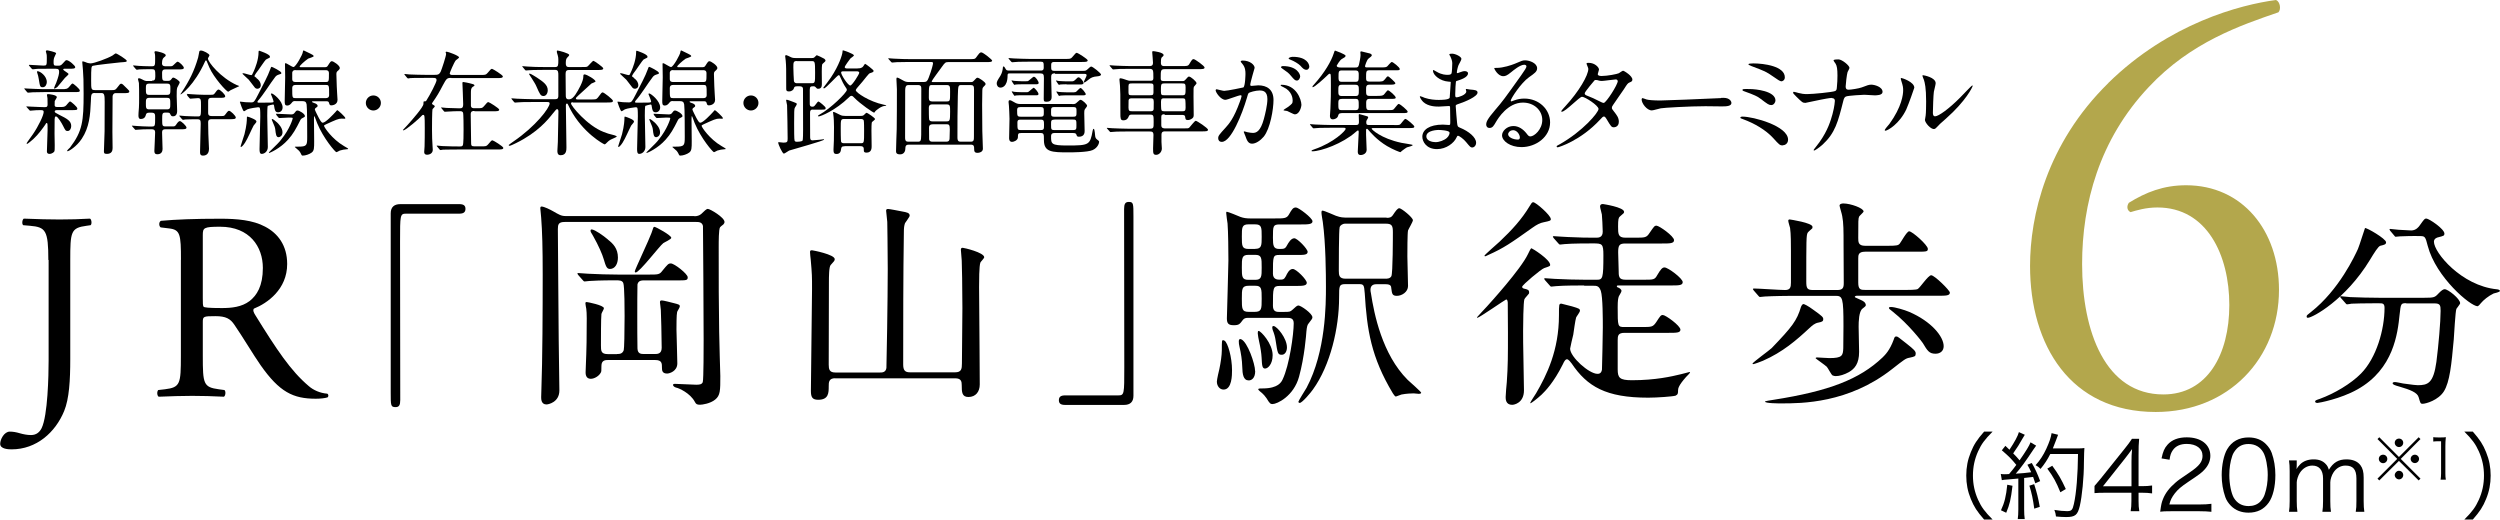 <?xml version="1.0" encoding="UTF-8"?><svg id="b" xmlns="http://www.w3.org/2000/svg" viewBox="0 0 262.21 54.49"><g id="c"><path d="m6.78,9.34c.28,0,.4-.13.55-.32.12-.16.22-.26.28-.26.1,0,.76.58.76.72,0,.18-.07.18-.71.18h-3.08c-.56,0-.71.01-1.14.02-.07,0-.42.04-.49.04-.04,0-.07-.02-.1-.05l-.26-.31s-.05-.05-.05-.07c0-.01.04-.02.05-.02.04,0,.28.02.32.02.47.02,1.18.06,1.6.06h2.28Zm-.26,1.88c.28,0,.4-.12.55-.32.12-.14.22-.26.28-.26.1,0,.76.58.76.73,0,.18-.06.18-.71.18h-1.44s-.22,0-.22.13c0,.12.04.13.43.34.89.44,1.3.67,1.3,1.2,0,.26-.14.52-.37.52-.22,0-.24-.06-.49-.55-.14-.28-.55-.98-.74-.98-.13,0-.13.19-.14.32,0,.14-.01,1.26-.01,1.49,0,.2.02,1.06.02,1.22,0,.35,0,.55-.04.64-.02.06-.24.26-.5.26s-.28-.17-.28-.26c0-.35.07-1.9.07-2.21,0-.7,0-.77-.1-.77-.04,0-.1.08-.14.17-.19.28-.71,1.02-1.26,1.52-.11.1-.58.5-.64.5-.04,0-.06-.02-.06-.06s.55-.79.66-.95c.59-.86,1.13-1.99,1.13-2.34,0-.14-.05-.19-.31-.19-.34,0-.6.01-.86.04-.04,0-.19.02-.23.02-.05,0-.07-.02-.1-.06l-.28-.31s-.04-.05-.04-.06c0-.02.02-.02.05-.02.01,0,.3.02.36.02.55.02,1.18.06,1.54.06.25,0,.28-.12.28-.28,0-.2-.01-.44-.01-.65-.01-.06-.06-.31-.06-.36,0-.07.1-.08.13-.08.08,0,.91.08.91.32,0,.07-.2.35-.22.41,0,.05-.01.37-.01.42,0,.12.06.2.23.2h.56Zm-1.33-4.01c-.79,0-1.13.01-1.27.01-.07.01-.41.05-.48.05-.05,0-.08-.04-.11-.06l-.26-.3s-.04-.06-.04-.07c0-.02.02-.04.05-.04.23,0,1.26.08,1.46.08.37,0,.37-.02.37-.8,0-.19,0-.34-.05-.49,0-.02-.05-.18-.05-.2,0-.04.02-.11.14-.11.04,0,.94.18.94.31,0,.02-.13.3-.16.35-.06.12-.11.26-.11.55s.01.4.26.4h.28c.16,0,.29-.07.41-.22.29-.32.32-.36.41-.36.26,0,.91.58.91.73,0,.17-.24.17-.64.17h-.52s-.1.01-.1.07c0,.12.56.38.56.49,0,.08-.34.34-.38.4-.13.14-.67.83-.8.96-.1.07-.25.17-.29.17s-.05-.05-.05-.07c0-.05.18-.44.22-.53.25-.66.31-.97.31-1.15,0-.22-.04-.34-.36-.34h-.67Zm-1.24.26c.25,0,.96.49.96,1.14,0,.23-.14.54-.42.54s-.3-.07-.42-.84c-.06-.34-.07-.38-.18-.72,0-.02-.02-.08,0-.1.02-.02.05-.02.06-.02Zm6,2.28c-.4,0-.4.19-.42.88-.06,1.44-.16,2.72-.95,3.92-.56.85-1.38,1.31-1.46,1.31-.04,0-.08,0-.08-.04,0-.07.25-.29.3-.34,1.32-1.72,1.43-2.8,1.43-5.66,0-1.42-.02-1.75-.07-2.48-.01-.13-.07-.76-.07-.8s0-.11.06-.11c.07,0,.38.13.46.16.1.02.22.06.35.06.36,0,1.78-.52,2.29-.82.06-.04.3-.23.35-.23.13,0,1.16.65,1.16.78,0,.11-.05.12-.67.16-.28.02-2.75.3-2.89.36-.16.07-.18.12-.18,1.55,0,.9,0,1,.42,1h1.79c.2,0,.34,0,.5-.23.3-.4.34-.44.44-.44.12,0,.17.06.65.54.19.19.2.2.2.28,0,.17-.23.17-.71.17h-.76c-.08,0-.25.06-.28.34-.01.08-.02,3.47-.02,3.72,0,.28.02,1.46.02,1.7,0,.26-.08.61-.6.61-.29,0-.31-.1-.31-.28,0-.12.04-1.09.07-2.09.01-.44.01-2.48.01-3.11,0-.66-.04-.9-.31-.9h-.72Z" style="stroke-width:0px;"/><path d="m15.95,8.46c.25,0,.34-.08.34-.46,0-.65-.02-.74-.36-.74h-.29c-.23,0-.68,0-1.04.02-.04.01-.22.04-.25.04s-.06-.04-.11-.08l-.23-.27s-.05-.06-.05-.07c0-.02.01-.04.04-.04.08,0,.48.05.55.05.35.02.8.04,1.14.04h.26c.32,0,.32-.13.32-.79,0-.26,0-.37-.02-.48-.01-.04-.05-.18-.05-.2,0-.11.1-.11.14-.11.1,0,1.04.19,1.04.42,0,.08-.02.11-.19.24-.07.06-.2.18-.2.62,0,.3.28.3.38.3h.43c.16,0,.22,0,.29-.04.1-.05.43-.44.53-.44.17,0,.66.47.66.64s-.23.17-.63.17h-1.27c-.2,0-.38.02-.38.37,0,.75,0,.83.37.83h.25c.13,0,.23,0,.36-.18.06-.1.11-.16.2-.16.13,0,.67.34.67.5,0,.1-.24.47-.26.55-.06.18-.06.43-.06.91,0,.25.05,1.33.05,1.56,0,.18-.06.54-.43.54-.18,0-.2-.05-.31-.26-.06-.13-.11-.13-.49-.13-.34,0-.34.13-.34.73s0,.72.35.72h.72c.22,0,.28,0,.42-.22.08-.13.24-.34.36-.34.17,0,.7.52.7.68,0,.18-.23.18-.65.18h-1.55c-.19,0-.36.02-.36.34,0,.28.05,1.48.05,1.73s-.12.55-.54.55c-.28,0-.32-.16-.32-.35,0-.12.08-1.64.08-1.93,0-.31-.18-.34-.35-.34h-.41c-.22,0-.67,0-1.03.04-.04,0-.22.02-.25.02-.05,0-.07-.02-.11-.08l-.23-.26c-.05-.06-.06-.07-.06-.08,0-.02.02-.02.05-.02.08,0,.47.04.55.04.35.02.8.05,1.14.05h.34c.36,0,.36-.06.36-.97,0-.29,0-.48-.36-.48h-.26c-.11,0-.28,0-.34.19-.05.19-.13.47-.56.47-.23,0-.23-.27-.23-.38,0-.12.01-.34.05-.8.02-.32.02-.61.02-1.07,0-.5,0-1.28-.02-1.52-.01-.07-.1-.36-.1-.42,0-.07.07-.08.14-.08.1,0,.44.2.52.23.13.06.24.06.31.06h.5Zm-.3.31c-.34,0-.35.16-.35.49,0,.54,0,.69.35.69h1.86c.36,0,.36-.14.36-.66,0-.35,0-.52-.35-.52h-1.87Zm1.86,2.7c.35,0,.35-.18.35-.55,0-.53,0-.66-.35-.66h-1.85c-.36,0-.36.2-.36.56,0,.49,0,.65.36.65h1.85Zm2.14-1.52c-.05-.06-.06-.06-.06-.08s.02-.02.05-.02c.08,0,.47.04.55.04.35.02.8.05,1.14.05h.8c.23,0,.29,0,.43-.2.1-.14.24-.35.36-.35.17,0,.7.52.7.7,0,.17-.23.17-.64.17h-.79c-.36,0-.36.19-.36.44v1.15c0,.32.24.32.37.32h1.04c.22,0,.29,0,.42-.2.1-.13.24-.35.36-.35.17,0,.71.53.71.7,0,.18-.23.18-.65.18h-1.9c-.35,0-.35.22-.35.34,0,.05.02,1.03.02,1.18,0,.25.07,1.37.07,1.6,0,.26-.1.7-.62.7-.27,0-.32-.14-.32-.36,0-.24.07-2.64.07-2.98s-.04-.47-.32-.47h-.26c-.23,0-.68,0-1.03.02-.04,0-.22.04-.25.04s-.06-.04-.11-.08l-.23-.27s-.05-.06-.05-.08c0-.01.02-.02.04-.02.1,0,.48.04.55.05.35.01.8.04,1.15.04h.22c.32,0,.32-.08.32-1.14,0-.58,0-.78-.32-.78-.12,0-.68.06-.79.06-.05,0-.07-.02-.11-.07l-.23-.27Zm-.61-.24c.83-1.26,1.33-2.26,1.74-3.67.02-.1.1-.56.13-.66.04-.07.11-.08.17-.08.24,0,.89.34.89.5,0,.06-.16.28-.16.34,0,.37,1.34,2.02,3.02,2.78.04.02.26.08.26.12,0,.01-.76.34-.9.42-.04.02-.22.16-.25.16-.18,0-1.52-1.48-1.99-2.56-.05-.11-.24-.6-.28-.67-.01-.02-.04-.05-.07-.05-.05,0-.07.05-.08.08-1.14,2.54-2.54,3.53-2.6,3.49.01-.06.08-.17.12-.2Z" style="stroke-width:0px;"/><path d="m27.18,10.77c.4,0,.89,0,1.19-.01.32-.01.32-.05.32-.12,0-.13-.28-.76-.28-.78s.04-.06.08-.06c.17,0,1.15.78,1.15,1.46,0,.34-.23.52-.47.52-.31,0-.35-.24-.41-.6-.02-.18-.04-.22-.13-.22-.05,0-.5.11-.54.14-.06.06-.06.84-.06,1.04,0,.52.06,2.81.06,3.28s-.36.72-.64.72c-.2,0-.23-.2-.23-.5,0-.54.08-2.95.08-3.44,0-.17,0-.71-.04-.83-.02-.1-.06-.12-.22-.12-.05,0-.9.12-1.1.22-.06.02-.29.2-.35.2-.12,0-.43-.95-.43-.97,0-.04.02-.04.06-.04.05,0,.44.05.53.06.06,0,.49.02.6.02.29,0,.34-.08.74-.86.43-.83,1.06-2.03,1.22-2.53.11-.3.12-.34.19-.34.04,0,1.01.46,1.01.64,0,.1-.02.1-.29.18-.16.05-.28.14-.36.25-.52.67-1.22,1.84-1.79,2.47-.05.05-.08.13-.06.17.01.04.08.05.13.05Zm-.28,1.99c0,.08-.26.34-.3.41-.26.49-.6,1.33-.91,1.81-.02.04-.29.43-.41.43-.01,0-.05-.01-.05-.05s.36-1.1.41-1.28c.24-.94.25-1.5.25-1.6,0-.22,0-.25.07-.25s.37.13.47.17c.3.13.47.23.47.36Zm-.01-4.57c.37.26.46.56.46.74,0,.29-.22.38-.36.38-.07,0-.16-.02-.26-.12-.1-.11-.53-.71-.64-.83-.11-.11-.66-.6-.66-.62,0-.05.05-.06.1-.06.12,0,.68.2.82.2.08,0,.11-.05.28-.44.14-.33.49-1.16.49-1.99,0-.05,0-.13.07-.13.01,0,1.12.36,1.12.61,0,.04,0,.11-.05.13-.05.04-.32.14-.37.19-.14.13-.67.94-.8,1.11-.1.12-.42.54-.4.65.01.02.18.14.22.17Zm2.1,3.84q-.05-.06-.05-.08s.02-.02.04-.02c.23,0,1.32.07,1.57.07.19,0,.28-.07.35-.17.12-.17.18-.24.3-.24.19,0,.78.34.78.58,0,.07-.06.12-.12.14q-.25.1-.34.25c-.5,1-.78,1.5-1.31,2.09-.85.95-1.93,1.39-1.97,1.39-.01,0-.04,0-.04-.02,0-.04.01-.05.07-.11.9-.89,1-.98,1.22-1.27.92-1.13,1.21-2.18,1.21-2.21,0-.1-.05-.1-.4-.1-.14,0-.89.05-1,.05-.04,0-.06-.02-.11-.07l-.23-.28Zm.64,1.84c0,.41-.3.52-.41.52-.26,0-.29-.31-.35-.82-.01-.16-.1-.41-.32-.9-.01-.05-.05-.11-.05-.13,0-.04.04-.06.06-.06.07,0,.38.25.52.38.12.12.55.54.55,1.01Zm1.36-3.27c-.16,0-.24,0-.35.13-.13.17-.28.34-.5.34-.28,0-.28-.18-.28-.5,0-.35.05-2.07.05-2.46,0-.2-.02-1.19-.02-1.4,0-.05,0-.08.07-.08.12,0,.67.4.82.4.24,0,.97-1.33.98-1.57.01-.08.02-.17.1-.17.02,0,.6.29.7.34.17.08.34.17.34.26,0,.08-.49.22-.58.26-.4.28-.89.73-.89.83,0,.07.02.07.23.07h2.3c.25,0,.34-.01.43-.17.26-.41.3-.46.42-.46.16,0,.83.44.83.71,0,.08-.06.17-.14.24-.17.14-.22.19-.22.4,0,.18.04,1.08.04,1.28,0,.23.08,1.32.08,1.42,0,.54-.58.58-.64.58-.17,0-.19-.05-.26-.29-.04-.14-.19-.14-.28-.14h-1.38c-.06,0-.11,0-.11.05s.02.06.23.14c.1.02.35.13.35.28,0,.1-.02.11-.22.25-.02.02-.07.07-.07.14,0,.08.36.77.43.91.1.18.25.48.4.48.29,0,1.1-.86,1.37-1.16.02-.04.13-.16.16-.16.06,0,.84.71.84.84,0,.05-.04.06-.07.06-.05.01-.26-.01-.31-.01-.35,0-.6.12-1.63.59-.22.1-.22.11-.22.18,0,.12.82,1.37,2.09,2.11.38.23.43.24.43.29,0,.04-.04.04-.19.05-.17.01-.44.05-.68.13-.05.02-.3.17-.36.17-.11,0-1.36-1.44-2.02-3.05-.05-.11-.26-.74-.29-.74-.04,0-.04.35-.04.41,0,.12.02,2,.02,2.22,0,.73,0,1-.26,1.2-.24.18-.65.32-.94.32-.07,0-.1-.02-.13-.08-.1-.2-.12-.26-.24-.41-.07-.07-.46-.4-.46-.41,0-.04.04-.04.35-.04.9,0,.95-.12.95-1,0-.55,0-3.07-.06-3.42-.05-.29-.18-.35-.42-.35h-.74Zm.02-3.25c-.16,0-.31.02-.36.25v.69c0,.31.23.31.37.31h3.12c.36,0,.36-.05.36-.92,0-.32-.24-.32-.36-.32h-3.13Zm0,1.56c-.13,0-.36.01-.36.34,0,1.02,0,1.04.36,1.04h3.17c.11,0,.34-.02.34-.32,0-1.01,0-1.06-.35-1.06h-3.16Z" style="stroke-width:0px;"/><path d="m38.37,10.8c0-.43.35-.79.79-.79s.79.35.79.79-.37.79-.79.79-.79-.35-.79-.79Z" style="stroke-width:0px;"/><path d="m47.33,8.17c-.46,0-.5.07-.89.79-.38.73-.59,1.1-1.09,1.81-.02.04-.04.06-.04.08,0,.06.02.08.07.11.16.1.22.12.22.2,0,.06-.2.23-.23.28-.06.16-.06,1.84-.06,2.15,0,.58.02,1.31.06,1.78.01.08.02.22.02.34,0,.35-.3.52-.61.52-.18,0-.29-.1-.29-.28,0-.07.04-.47.04-.59.02-.41.02-1.51.02-1.98,0-1.27-.02-1.33-.17-1.33-.07,0-.12.05-.16.1-.18.23-1.66,1.52-1.91,1.52-.04,0-.05-.01-.05-.04.11-.11.35-.38.52-.56.44-.49,1.63-1.84,1.63-2.16,0-.24,0-.28.1-.28.13,0,.16,0,.2-.07.41-.64,1.08-1.93,1.08-2.16,0-.2-.14-.23-.36-.23h-.86c-1.06,0-1.4.01-1.52.02-.04.01-.22.04-.25.04s-.07-.04-.11-.08l-.23-.28s-.05-.06-.05-.07c0-.02.01-.04.04-.04.08,0,.46.04.53.05.59.02,1.09.04,1.66.04h.89c.36,0,.53,0,.7-.36.1-.22.56-1.6.56-1.85,0-.02-.05-.12-.05-.14,0-.07.06-.08.11-.08.13,0,1.3.42,1.3.6,0,.07-.29.25-.34.3-.2.24-.64,1.31-.64,1.37,0,.17.2.17.26.17h2.93c.54,0,.59,0,.77-.2.34-.4.37-.44.48-.44.07,0,1.13.65,1.13.79,0,.18-.24.18-.65.18h-4.76Zm2.42,3.47c-.16,0-.38,0-.38.34,0,.46.04,2.47.04,2.88s.01.49.36.49h.64c.54,0,.6,0,.77-.19.34-.41.37-.44.48-.44.08,0,1.13.64,1.13.79,0,.17-.24.17-.65.17h-4.18c-1.04,0-1.39.02-1.51.02-.05.01-.22.04-.25.04-.05,0-.07-.04-.11-.08l-.23-.28s-.06-.06-.06-.07c0-.02.02-.04.05-.04.08,0,.46.05.53.05.96.04,1.31.04,1.84.04.17,0,.26-.01.32-.12.08-.14.08-1.2.08-1.64,0-.24,0-1.7-.06-1.8-.07-.12-.18-.14-.29-.14-.42,0-.84.01-1.25.04-.05,0-.34.02-.36.02-.05,0-.07-.02-.11-.07l-.23-.28s-.06-.06-.06-.08c0-.01.02-.02.05-.02.08,0,.47.04.54.05.16,0,1.08.04,1.31.04.28,0,.42-.02.42-.44,0-.35-.08-2.16-.08-2.2,0-.07.01-.12.08-.12.04,0,.54.08,1.01.22.08.02.17.06.17.14,0,.05-.02.06-.17.14-.18.12-.2.32-.2.62v1.37c.02.26.25.26.37.26h.22c.54,0,.6,0,.77-.2.34-.4.37-.44.48-.44.08,0,1.13.65,1.13.79,0,.17-.24.17-.65.17h-1.94Z" style="stroke-width:0px;"/><path d="m60.07,10.71c-.07,0-.18.04-.18.14,0,.25,1.7,2.33,3.42,2.99.26.11.65.24,1.14.35.14.04.24.1.24.14s-.54.26-.65.32c-.22.13-.32.24-.46.38-.04.04-.11.11-.17.11-.08,0-2.28-1.19-3.61-3.71-.11-.22-.12-.24-.24-.49-.02-.05-.06-.08-.1-.08-.11,0-.11.16-.11.2,0,.7.06,3.77.06,4.39,0,.29,0,.83-.61.83-.34,0-.34-.32-.34-.46,0-.14.05-.8.05-.94.02-.56.06-2.95.06-3.14,0-.1,0-.29-.14-.29-.08,0-.12.05-.46.47-.48.61-1.58,1.98-3.83,3.08-.14.07-.59.29-.68.29-.08,0-.11-.05-.11-.08,0-.02.43-.32.5-.37,2.32-1.58,3.8-3.52,3.8-4,0-.14-.14-.14-.29-.14h-1.57c-.84,0-1.24.01-1.52.04-.04,0-.22.02-.25.02s-.06-.02-.11-.07l-.23-.28q-.05-.06-.05-.08s.01-.02.04-.02c.08,0,.46.04.53.04.59.02,1.09.05,1.66.05h2.38c.31,0,.32-.18.32-.38v-2.1c0-.31.01-.59-.31-.59h-1.32c-.89,0-1.28.02-1.51.04-.04,0-.22.02-.25.02-.05,0-.07-.02-.11-.07l-.23-.28c-.05-.06-.06-.06-.06-.08,0-.01.02-.02.05-.02.08,0,.46.04.53.04.59.04,1.08.05,1.64.05h1.26c.31,0,.31-.22.31-.76,0-.14-.01-.31-.06-.46-.08-.28-.1-.31-.1-.38,0-.11.01-.13.08-.13.12,0,1.22.29,1.22.46,0,.06-.04.11-.18.25-.1.11-.18.19-.18.6,0,.25.04.42.32.42h1.34c.34,0,.49,0,.59-.04.13-.06.53-.61.66-.61.07,0,1.02.66,1.02.79,0,.17-.24.17-.65.17h-2.96c-.25,0-.34.13-.34.42,0,.35.02,1.88.02,2.2,0,.22,0,.46.31.46s.5-.22.7-.5c.31-.46.83-1.39.83-1.87,0-.13,0-.25.12-.25.24,0,1.16.55,1.16.74,0,.07-.37.18-.43.22-.35.31-1.03.94-1.37,1.25-.24.22-.26.26-.26.31,0,.11.12.11.16.11h1.38c.55,0,.61,0,.77-.2.36-.49.4-.54.5-.54.14,0,1.08.74,1.08.89,0,.17-.25.17-.65.17h-3.6Zm-3.06-.64c-.31,0-.38-.17-.76-1.03-.08-.2-.24-.44-.48-.83-.1-.16-.28-.42-.28-.43,0-.04.02-.06.07-.06.1,0,.6.32.76.42.64.43,1.13.76,1.13,1.32,0,.32-.17.61-.44.61Z" style="stroke-width:0px;"/><path d="m66.78,10.77c.4,0,.89,0,1.19-.01.32-.01.32-.05.32-.12,0-.13-.28-.76-.28-.78s.04-.06.08-.06c.17,0,1.15.78,1.15,1.46,0,.34-.23.52-.47.52-.31,0-.35-.24-.41-.6-.02-.18-.04-.22-.13-.22-.05,0-.5.11-.54.14-.06.06-.06.84-.06,1.04,0,.52.06,2.81.06,3.28s-.36.72-.64.72c-.2,0-.23-.2-.23-.5,0-.54.08-2.95.08-3.44,0-.17,0-.71-.04-.83-.02-.1-.06-.12-.22-.12-.05,0-.9.12-1.1.22-.06.02-.29.2-.35.2-.12,0-.43-.95-.43-.97,0-.04.02-.04.06-.04.05,0,.44.05.53.06.06,0,.49.02.6.02.29,0,.34-.08.74-.86.43-.83,1.06-2.03,1.22-2.53.11-.3.12-.34.19-.34.04,0,1.01.46,1.01.64,0,.1-.02.1-.29.18-.16.05-.28.14-.36.25-.52.67-1.22,1.84-1.79,2.47-.05.05-.08.13-.06.17.01.04.08.05.13.05Zm-.28,1.99c0,.08-.26.34-.3.41-.26.49-.6,1.33-.91,1.81-.02.04-.29.43-.41.43-.01,0-.05-.01-.05-.05s.36-1.1.41-1.28c.24-.94.25-1.5.25-1.6,0-.22,0-.25.07-.25s.37.13.47.17c.3.13.47.23.47.36Zm-.01-4.57c.37.26.46.56.46.74,0,.29-.22.38-.36.38-.07,0-.16-.02-.26-.12-.1-.11-.53-.71-.64-.83-.11-.11-.66-.6-.66-.62,0-.05.05-.06.1-.06.12,0,.68.2.82.2.08,0,.11-.05.28-.44.14-.33.49-1.16.49-1.99,0-.05,0-.13.07-.13.01,0,1.12.36,1.12.61,0,.04,0,.11-.05.13-.05.04-.32.14-.37.19-.14.13-.67.94-.8,1.11-.1.12-.42.54-.4.65.01.02.18.14.22.17Zm2.1,3.84q-.05-.06-.05-.08s.02-.02.04-.02c.23,0,1.32.07,1.57.07.19,0,.28-.07.35-.17.12-.17.18-.24.3-.24.19,0,.78.34.78.58,0,.07-.06.12-.12.14q-.25.1-.34.25c-.5,1-.78,1.5-1.31,2.09-.85.95-1.93,1.39-1.97,1.39-.01,0-.04,0-.04-.02,0-.04.01-.05.07-.11.9-.89,1-.98,1.22-1.27.92-1.13,1.21-2.18,1.21-2.21,0-.1-.05-.1-.4-.1-.14,0-.89.05-1,.05-.04,0-.06-.02-.11-.07l-.23-.28Zm.64,1.84c0,.41-.3.52-.41.52-.26,0-.29-.31-.35-.82-.01-.16-.1-.41-.32-.9-.01-.05-.05-.11-.05-.13,0-.04.04-.06.06-.06.07,0,.38.25.52.38.12.12.55.54.55,1.01Zm1.36-3.27c-.16,0-.24,0-.35.13-.13.17-.28.34-.5.34-.28,0-.28-.18-.28-.5,0-.35.05-2.07.05-2.46,0-.2-.02-1.19-.02-1.4,0-.05,0-.08.07-.08.12,0,.67.4.82.4.24,0,.97-1.33.98-1.57.01-.08.02-.17.1-.17.02,0,.6.29.7.34.17.08.34.17.34.26,0,.08-.49.22-.58.26-.4.28-.89.73-.89.83,0,.07.02.07.23.07h2.3c.25,0,.34-.01.43-.17.26-.41.3-.46.42-.46.16,0,.83.44.83.71,0,.08-.06.17-.14.24-.17.14-.22.19-.22.4,0,.18.04,1.08.04,1.28,0,.23.08,1.32.08,1.42,0,.54-.58.58-.64.58-.17,0-.19-.05-.26-.29-.04-.14-.19-.14-.28-.14h-1.38c-.06,0-.11,0-.11.05s.02.06.23.14c.1.02.35.13.35.28,0,.1-.02.11-.22.25-.02.02-.07.07-.07.14,0,.08.36.77.43.91.1.18.25.48.4.48.29,0,1.1-.86,1.37-1.16.02-.04.13-.16.16-.16.06,0,.84.71.84.84,0,.05-.04.06-.07.06-.05.01-.26-.01-.31-.01-.35,0-.6.12-1.63.59-.22.1-.22.11-.22.18,0,.12.82,1.37,2.09,2.11.38.23.43.24.43.29,0,.04-.04.04-.19.05-.17.01-.44.05-.68.13-.05.02-.3.17-.36.17-.11,0-1.36-1.44-2.02-3.05-.05-.11-.26-.74-.29-.74-.04,0-.04.35-.04.41,0,.12.02,2,.02,2.22,0,.73,0,1-.26,1.2-.24.18-.65.32-.94.32-.07,0-.1-.02-.13-.08-.1-.2-.12-.26-.24-.41-.07-.07-.46-.4-.46-.41,0-.04.04-.04.35-.04.9,0,.95-.12.95-1,0-.55,0-3.07-.06-3.42-.05-.29-.18-.35-.42-.35h-.74Zm.02-3.25c-.16,0-.31.02-.36.25v.69c0,.31.23.31.37.31h3.12c.36,0,.36-.05.36-.92,0-.32-.24-.32-.36-.32h-3.13Zm0,1.56c-.13,0-.36.01-.36.34,0,1.02,0,1.04.36,1.04h3.17c.11,0,.34-.02.34-.32,0-1.01,0-1.06-.35-1.06h-3.16Z" style="stroke-width:0px;"/><path d="m77.97,10.8c0-.43.35-.79.79-.79s.79.35.79.79-.37.79-.79.79-.79-.35-.79-.79Z" style="stroke-width:0px;"/><path d="m85.28,11.49c-.26,0-.32.1-.32.35,0,.83,0,2.12.01,2.47,0,.24,0,.41.26.41.04,0,.6-.05.7-.06.07-.01.41-.06.48-.06.01,0,.02.01.02.04,0,.13-3.08.96-3.66,1.15-.1.04-.46.32-.55.32-.17,0-.6-.98-.6-1.15,0-.05.02-.05.06-.05.08,0,.43.05.5.05.4,0,.43-.1.43-.43s-.04-3.25-.06-3.5c-.01-.08-.1-.46-.1-.52,0-.04.04-.05.07-.05.08,0,.58.19.68.23.31.11.37.14.37.23s-.22.37-.23.44c-.04.16-.05.36-.05,1.56,0,.62,0,1.75.05,1.84.05.1.16.11.23.11s.52-.01.6-.12c.06-.07.06-.9.06-1.13,0-.76,0-4-.01-4.31-.01-.18-.12-.26-.37-.26h-.26c-.25,0-.29.08-.34.25-.02.07-.17.29-.5.29-.29,0-.29-.14-.29-.31,0-2.21,0-2.27-.05-2.9,0-.08-.06-.43-.06-.49,0-.08.05-.11.11-.11s.32.13.52.23c.16.07.31.08.5.08h1.62c.13,0,.22,0,.31-.07.05-.04.22-.23.26-.23.04,0,.66.29.78.37.05.04.13.12.13.19,0,.08-.04.11-.32.36-.07.06-.07.62-.07.79,0,.13.01,1.27.01,1.32,0,.29-.08.49-.4.49-.1,0-.13-.02-.28-.19-.02-.04-.11-.07-.17-.07-.29,0-.42,0-.42.36v1.43c0,.18,0,.35.28.35.11,0,.18-.02.29-.17.25-.34.28-.37.36-.37.05,0,.74.53.74.68,0,.17-.12.17-.44.17h-.9Zm-1.69-5.09c-.38,0-.38.14-.38.67,0,.19.04,1.34.06,1.43.05.22.22.23.36.23h1.48c.38,0,.38-.06.38-1.1,0-1.22-.02-1.22-.4-1.22h-1.5Zm6.37.77c.19,0,.43,0,.59-.23.14-.22.16-.24.2-.24s.88.62.88.73c0,.12-.12.16-.34.23-.12.04-.16.07-.41.38-.24.31-.56.7-.95,1.14-.08.1-.17.2-.17.29,0,.23,1.4,1.19,2.93,1.51.24.05.26.06.26.08,0,.01,0,.04-.07.04-.46,0-.97.47-1.06.55-.02.02-.11.17-.13.17-.11,0-1.45-.91-2.09-1.57-.08-.1-.19-.2-.3-.2s-.2.1-.26.16c-1.42,1.38-2.96,2-3.18,2-.05,0-.06-.02-.06-.06s.02-.05.14-.12c1.19-.65,2.88-2.33,2.88-2.6,0-.1-.06-.18-.11-.25-.22-.31-.42-.72-.62-1.18-.02-.06-.05-.12-.13-.12-.13,0-1.33,1.39-1.54,1.39-.04,0-.07-.04-.07-.07.19-.25.6-.77.79-1.06.88-1.31,1.2-2.41,1.22-2.66.01-.18.01-.2.07-.2.04,0,1.13.36,1.13.53,0,.08-.34.28-.38.34-.08.11-.58.76-.58.89,0,.14.18.14.29.14h1.06Zm-1.38,8.17c-.28,0-.34.08-.37.32-.02.16-.06.49-.47.49-.31,0-.32-.18-.32-.48,0-.14.04-.79.04-.92,0-.86.06-1.97-.07-2.81,0-.05-.02-.1-.02-.16,0-.02.04-.04.05-.04.07,0,.34.13.71.32.17.08.3.1.54.1h1.54c.14,0,.28,0,.38-.08.05-.02.23-.25.29-.25.11,0,.9.54.9.66,0,.07-.28.26-.32.31-.06.06-.06.74-.06.9,0,.25.02,1.4.02,1.63,0,.2,0,.68-.54.68-.25,0-.28-.1-.28-.24,0-.26,0-.44-.37-.44h-1.63Zm-.04-2.86c-.36,0-.36.11-.36.97,0,.13,0,1.34.04,1.43.06.14.23.14.32.14h1.73c.36,0,.36-.01.36-1.31,0-.17,0-1.01-.04-1.09-.05-.13-.23-.14-.31-.14h-1.74Zm-.08-5c-.11,0-.24.01-.24.13,0,.25.72,1.36.96,1.36.2,0,.94-1.19.94-1.33s-.16-.16-.25-.16h-1.4Z" style="stroke-width:0px;"/><path d="m95.36,15.17c-.24,0-.4.05-.4.37,0,.64-.47.65-.56.65-.42,0-.42-.22-.42-.35,0-.37.06-1.98.07-2.3.02-.94.02-3.17.02-4.18,0-.17-.05-.94-.05-1.04,0-.12.01-.18.07-.18.08,0,.14.02.71.34.14.08.29.12.47.12h1.65c.26,0,.36-.12.48-.44.34-.88.46-1.44.46-1.52,0-.13-.08-.14-.24-.14h-2.3c-.35,0-.8.01-1.26.02-.08,0-.42.04-.49.04-.05,0-.08-.04-.12-.08l-.24-.27s-.05-.05-.05-.06c0-.02.02-.04.05-.04.08,0,.46.04.54.04.76.04,1.22.05,1.63.05h6.28c.54,0,.59,0,.72-.17.31-.42.38-.54.54-.54.2,0,1.14.77,1.14.86,0,.16-.24.16-.64.16h-3.96c-.29,0-.35.05-.67.5-.17.24-1.07,1.44-1.07,1.52s.1.08.14.08h3.95c.12,0,.19,0,.3-.11.29-.31.32-.35.42-.35.14,0,.84.46.84.64,0,.1-.02.13-.22.32-.11.11-.12.26-.12.38,0,.14-.02.97-.02,1.49,0,.9.01,2.04.02,2.77.01.3.06,1.58.06,1.85,0,.34-.37.43-.55.43-.36,0-.36-.18-.37-.46,0-.19,0-.4-.34-.4h-6.47Zm.9-.31c.3,0,.35-.06.36-.73.01-.38.01-4.25.01-4.79,0-.24-.01-.42-.36-.42h-.97c-.2,0-.35.05-.36.54-.01.48-.01.94-.01,4.98,0,.4.16.42.37.42h.96Zm3.01-4.22c.38,0,.38-.04.38-1.01,0-.55,0-.71-.37-.71h-1.5c-.36,0-.36.01-.36,1.37,0,.28.14.35.35.35h1.5Zm-1.5.31c-.34,0-.35.23-.35.38,0,.2,0,1.17.04,1.24.08.16.24.16.35.16h1.46c.35,0,.38-.06.38-1.02,0-.62,0-.76-.36-.76h-1.52Zm.04,2.09c-.18,0-.37.04-.37.36,0,.16,0,1.13.01,1.21.04.25.25.25.36.25h1.44c.35,0,.35-.22.35-.52,0-.11.02-.64.02-.76,0-.48-.08-.55-.35-.55h-1.46Zm3.06-4.12c-.37,0-.38.01-.41,1.15-.04,1.31-.04,3.01-.04,4.36,0,.4.16.43.35.43h1.06c.32,0,.32-.19.32-.59,0-.68.01-4.09.01-4.86,0-.37-.05-.49-.36-.49h-.94Z" style="stroke-width:0px;"/><path d="m110.66,7.69c-.4,0-.41.18-.41.48s.05,1.68.05,1.96c0,.17,0,.55-.54.54-.25,0-.29-.04-.29-.31,0-.35.02-1.87.02-2.18,0-.38-.07-.48-.37-.48h-3.18c-.18,0-.26,0-.26.19,0,1.3-.67,1.3-.74,1.3-.29,0-.4-.26-.4-.43,0-.2.08-.33.38-.8.18-.3.23-.6.24-.67.02-.29.04-.32.1-.32.07,0,.13.11.24.3.07.13.2.13.36.13h3.3c.13,0,.31,0,.31-.31,0-.55,0-.62-.34-.62h-1.2c-1.06,0-1.38.02-1.52.04-.04,0-.22.02-.25.02s-.07-.04-.11-.07l-.23-.27q-.05-.06-.05-.08s.01-.02.04-.02c.08,0,.46.04.53.04.59.02,1.08.05,1.64.05h3.72c.54,0,.6,0,.77-.2.34-.4.37-.44.48-.44.08,0,1.13.65,1.13.79,0,.17-.24.17-.65.17h-2.84c-.34,0-.34.14-.34.44,0,.35,0,.49.32.49h3.05c.18,0,.26,0,.42-.14.23-.22.34-.31.41-.31.16,0,1.03.7,1.03.84,0,.13-.24.17-.34.18-.54.04-.73.17-.91.31-.08.06-.42.34-.49.34-.04,0-.06-.02-.06-.06,0-.08.29-.58.29-.7,0-.14-.14-.14-.24-.14h-3.07Zm1.79,3.23c.31,0,.34-.02.53-.2.25-.23.28-.25.36-.25.16,0,.68.46.68.63,0,.05-.13.23-.22.34-.08.12-.08.25-.08.44,0,.29.04,1.58.04,1.85,0,.14,0,.61-.6.61-.19,0-.22-.08-.26-.22-.06-.13-.12-.17-.4-.17h-1.86c-.18,0-.4,0-.4.35,0,.79,0,.96,1.7.96,2.29,0,2.39-.05,2.66-1.55.02-.11.06-.2.1-.2.14,0,.14.73.18.85.05.17.13.24.29.35.06.06.11.1.11.17,0,.11-.12.61-.68.86-.54.24-2.22.24-2.51.24-1.76,0-2.6-.02-2.6-1.28,0-.64,0-.75-.38-.75h-1.98c-.36,0-.36.08-.37.46-.01.3-.41.47-.61.47-.31,0-.31-.31-.31-.4,0-.31.04-1.74.04-2.03,0-.32-.05-1.25-.06-1.36-.01-.13-.04-.32-.04-.4,0-.06.01-.18.12-.18s.2.05.53.24c.17.1.31.16.65.16h5.39Zm-4.82-2.4c.17,0,.19,0,.32-.11.38-.32.43-.36.49-.36.19,0,.5.49.5.65,0,.14-.19.14-.29.14h-1.44c-.17,0-.43,0-.65.02-.04,0-.16.04-.17.04-.02,0-.07-.08-.1-.12l-.13-.2s-.06-.1-.06-.11c0-.02,0-.04.02-.04.04,0,.2.04.24.05.1,0,.44.04.76.04h.49Zm.01,1.15c.17,0,.19,0,.32-.11.08-.07.42-.36.46-.36.07,0,.5.46.5.66,0,.13-.1.13-.25.13h-1.45c-.16,0-.43,0-.65.02-.02,0-.14.04-.16.04-.02,0-.07-.08-.1-.12l-.13-.2s-.06-.1-.06-.11c0-.02,0-.04.02-.04.04,0,.2.04.24.05.1.01.43.04.76.04h.49Zm1.5,2.57c.34,0,.34-.12.34-.49,0-.4,0-.52-.34-.52h-2.11c-.32,0-.35.14-.35.32,0,.59.01.69.36.69h2.1Zm-2.11.31c-.16,0-.32.01-.32.3,0,.71,0,.79.34.79h2.11c.34,0,.34-.12.34-.55s-.02-.54-.34-.54h-2.12Zm5.54-.31c.34,0,.34-.1.34-.54,0-.35,0-.47-.34-.47h-1.99c-.34,0-.34.11-.34.53,0,.37,0,.48.34.48h1.99Zm-1.98.31c-.35,0-.35.12-.35.48,0,.53,0,.61.35.61h1.97c.34,0,.34-.11.34-.52,0-.49,0-.58-.34-.58h-1.97Zm1.28-3.71c-.16,0-.42,0-.65.02-.02,0-.14.04-.16.04s-.08-.11-.1-.12l-.16-.24s-.04-.05-.04-.08c0-.01,0-.02.02-.02.04,0,.2.04.24.05.1,0,.43.04.76.04h.58c.19,0,.25,0,.42-.16.23-.23.26-.26.35-.26.18,0,.52.44.52.58,0,.17-.23.17-.31.17h-1.48Zm.8.83c.13,0,.18-.01.3-.14.14-.14.29-.3.36-.3.14,0,.55.54.55.64,0,.13-.18.13-.34.13h-1.64c-.16,0-.43,0-.65.02-.02,0-.14.04-.16.04-.04,0-.07-.07-.1-.12l-.13-.2s-.06-.1-.06-.11c0-.02,0-.04.02-.04.04,0,.2.04.23.05.11.01.44.04.77.04h.84Z" style="stroke-width:0px;"/><path d="m122.17,11.98c-.25,0-.37.04-.37.28v.87c0,.32.23.34.44.34h1.85c.5,0,.56,0,.66-.1.12-.11.54-.7.67-.7.11,0,1.28.76,1.28.94,0,.17-.24.17-.65.17h-3.8c-.22,0-.43,0-.43.36v.74c0,.11.04.59.04.7,0,.34-.28.66-.6.66s-.32-.2-.32-.68c0-.23.04-1.2.04-1.4,0-.37-.18-.37-.46-.37h-2.27c-1.06,0-1.4.02-1.51.04-.05,0-.22.02-.26.02-.04,0-.05-.02-.1-.07l-.24-.27c-.05-.06-.05-.07-.05-.08,0-.02.01-.02.05-.02.07,0,.44.04.53.04.59.02,1.08.05,1.64.05h2.23c.46,0,.46-.07.46-.69,0-.71,0-.79-.4-.79h-1.82c-.19,0-.32,0-.38.16-.08.19-.18.44-.59.44-.3,0-.3-.24-.3-.74,0-2.05,0-2.29-.04-2.88,0-.1-.06-.56-.06-.66,0-.06.01-.13.1-.13.16,0,.47.12.68.19.18.07.26.07.42.07h1.99c.23,0,.37,0,.37-.3,0-.85,0-.95-.46-.95h-1.98c-1.06,0-1.4.02-1.52.04-.04,0-.22.02-.25.02-.05,0-.06-.02-.11-.07l-.23-.27q-.05-.06-.05-.08s.01-.02.04-.02c.08,0,.46.04.53.04.59.02,1.08.05,1.64.05h1.91c.23,0,.44,0,.44-.35,0-.17-.08-1.04-.08-1.08,0-.11.04-.14.06-.14.12,0,1.13.13,1.13.41,0,.08-.02.1-.18.24-.1.08-.1.4-.1.56,0,.36.19.36.44.36h1.76c.5,0,.65,0,.77-.2.29-.48.32-.53.47-.53.13,0,1.14.71,1.14.88s-.24.17-.65.17h-3.48c-.47,0-.47.1-.47.96,0,.29.14.29.37.29h1.92c.13,0,.18,0,.32-.16.24-.28.28-.31.36-.31.18,0,.79.52.79.7,0,.07-.25.31-.28.37-.04.14-.04.19-.04,1.02,0,.3.02,1.63.02,1.91,0,.14-.01.26-.12.36-.17.14-.34.2-.49.2-.25,0-.25-.12-.28-.29-.02-.25-.16-.25-.43-.25h-1.74Zm-3.44-3.23c-.24,0-.37,0-.37.28v.68c0,.28.12.28.37.28h1.87c.25,0,.38,0,.38-.28v-.68c0-.28-.13-.28-.38-.28h-1.87Zm.05,1.56c-.22,0-.37,0-.41.22-.01.05-.01.65-.01.76,0,.36.12.38.42.38h1.81c.22,0,.37,0,.41-.22.01-.06.01-.66.01-.77,0-.36-.12-.37-.42-.37h-1.81Zm3.35-1.56c-.37,0-.37.08-.37.83,0,.4.08.41.37.41h1.85c.37.01.37-.07.37-.83,0-.38-.08-.41-.37-.41h-1.85Zm.01,1.56c-.26,0-.37.02-.37.37,0,.12,0,.81.05.88.06.11.18.11.32.11h1.84c.26,0,.37-.02.37-.37,0-.12,0-.8-.05-.89-.06-.1-.17-.1-.32-.1h-1.84Z" style="stroke-width:0px;"/><path d="m127.49,9.46s.05-.1.11-.1c.04,0,.66.17.79.17.35,0,1.99-.35,2.02-.36.2-.14.22-1.36.22-1.42,0-.31-.02-.67-.3-1.02-.18-.22-.2-.24-.2-.28,0-.08.14-.1.19-.1.8,0,1.27.46,1.27.77,0,.01-.46,1.55-.46,1.78,0,.07.05.11.13.11.06,0,.61-.06.71-.06.9,0,1.6.43,1.6,1.54,0,.95-.34,3.01-1.03,3.85-.34.4-.82.73-1.22.73-.44,0-.56-.42-.71-.83-.02-.08-.16-.36-.16-.4s.02-.06.06-.06c.05,0,.26.07.3.08.25.06.49.08.61.08.35,0,.79-.17,1.14-1.46.13-.48.37-1.45.37-2.09,0-.84-.48-.9-.83-.9-.38,0-1.07.18-1.15.29-.05.06-.06.11-.18.52-.48,1.63-1.64,4.58-2.62,4.58-.26,0-.38-.17-.38-.38,0-.25.08-.35.8-1.14.32-.36.83-.91,1.48-2.71.05-.12.17-.48.17-.56,0-.04-.01-.1-.08-.1-.26,0-1.38.48-1.62.48-.47,0-1.02-.76-1.02-1.02Zm8.33,2.54c-.13,0-.68-.31-.82-.36-.08-.02-.38-.04-.38-.08,0-.07.4-.28.47-.34.44-.34.49-.37.49-.7,0-.2-.08-.98-.97-1.38-.1-.05-.29-.13-.29-.18,0-.07.05-.07.08-.07,1.54,0,2.09,1.51,2.1,2.12,0,.14-.18.98-.68.98Zm.55-4.02c0,.2-.14.47-.35.47-.17,0-.26-.07-.64-.52-.24-.29-.36-.37-.85-.71-.06-.04-.18-.13-.18-.18,0-.04.1-.11.2-.11,1.54,0,1.81.9,1.81,1.04Zm.96-1.01c0,.14-.1.35-.3.35-.26,0-.4-.16-.64-.43-.19-.2-.67-.49-1.07-.64-.12-.04-.16-.08-.16-.12,0-.1.29-.17.43-.17,1.49,0,1.73.78,1.73,1.01Z" style="stroke-width:0px;"/><path d="m146.23,13.12c.34,0,.49,0,.59-.05.12-.05.46-.6.58-.6.14,0,.94.68.94.8,0,.16-.16.16-.58.16h-3.77s-.13.01-.13.07.95,1.02,3.13,1.48c.18.04,1.18.18,1.18.23,0,.11-.5.2-.59.24-.07.02-.43.29-.55.38-.05.04-.12.13-.16.13s-.71-.24-1.39-.64c-1.08-.64-1.79-1.5-1.86-1.58-.17-.2-.2-.23-.24-.23-.1,0-.1.08-.1.13v.5c0,.24.06,1.39.06,1.57,0,.37-.34.55-.64.55s-.29-.28-.29-.38c0-.32.1-1.74.1-2.03,0-.06-.01-.17-.08-.17-.06,0-.16.11-.28.2-1.31,1.16-3.58,1.99-4.51,1.99-.04,0-.08,0-.08-.05,0-.06.12-.1.29-.16,2.08-.71,3.29-1.97,3.29-2.14,0-.12-.12-.12-.26-.12h-1.34c-1.04,0-1.39.02-1.51.04-.04,0-.22.02-.25.02-.05,0-.08-.04-.11-.07l-.23-.27q-.05-.06-.05-.08s.01-.02.04-.02c.08,0,.46.04.53.04.59.02,1.08.05,1.64.05h2.63c.3,0,.3-.16.3-.38,0-.11-.02-.61-.02-.65,0-.06,0-.11.07-.11s.58.17.72.2c.13.04.2.04.2.16,0,.04-.14.26-.16.29-.04.08-.04.16-.04.2,0,.23.05.29.26.29h2.68Zm-5.54-1.25c-.26,0-.3.11-.35.29-.06.24-.37.36-.54.36-.31,0-.31-.29-.31-.38,0-.08.05-.64.05-.76.05-1.24.05-1.37.05-2.38,0-.88-.01-1.01-.02-1.13-.01-.08-.02-.14-.11-.14-.07,0-.22.14-.3.23-.26.25-1.28,1.19-1.48,1.19-.01,0-.02-.01-.02-.05,0-.06.01-.08.17-.25,1.13-1.25,1.8-2.46,2.04-3.2.1-.3.11-.34.17-.34.01,0,1.09.38,1.09.54,0,.12-.11.18-.41.35-.19.11-.52.66-.52.68,0,.18.24.2.4.2h1.56c.2,0,.3-.01.37-.28.06-.24.17-.8.17-1.03,0-.12-.02-.24-.02-.28,0-.07.02-.1.11-.1.02,0,.67.17.77.19.12.02.32.08.32.22,0,.08-.12.18-.34.34-.19.14-.37.77-.37.8,0,.13.1.13.24.13h1.39c.46,0,.58-.01.7-.11.08-.07.38-.46.48-.46.12,0,.83.56.83.73,0,.14-.05.14-.49.14h-2.68c-.36,0-.36.12-.36.82,0,.25.05.37.36.37h.67c.67,0,.74,0,.94-.24.22-.29.24-.31.34-.31.08,0,.76.62.76.71,0,.14-.19.16-.52.16h-2.17c-.38,0-.38.17-.38.58,0,.44,0,.6.37.6h.7c.5,0,.65-.02.78-.12.08-.06.35-.47.44-.47.14,0,.82.59.82.77,0,.13-.18.13-.52.13h-2.22c-.2,0-.36.05-.36.41,0,.66,0,.77.38.77h1.86c.34,0,.49,0,.59-.05.12-.05.46-.6.58-.6.16,0,.94.68.94.8,0,.16-.16.16-.59.16h-6.34Zm1.48-1.8c.35,0,.35-.16.35-.64,0-.32,0-.54-.35-.54h-1.45c-.35,0-.35.17-.35.64,0,.34,0,.54.35.54h1.45Zm-1.46.31c-.3,0-.34.14-.34.44,0,.61,0,.73.34.73h1.46c.32,0,.34-.17.34-.43,0-.62,0-.75-.34-.75h-1.46Zm1.46-1.8c.34,0,.34-.13.34-.73,0-.25,0-.46-.34-.46h-1.44c-.34,0-.34.13-.34.72,0,.26,0,.47.32.47h1.45Z" style="stroke-width:0px;"/><path d="m152.09,5.89s-.08-.16-.08-.18c0-.08.23-.08.3-.08.32,0,.97.3.97.55,0,.12-.26.55-.3.64-.08.19-.18.61-.18.78,0,.02,0,.07.05.07.04,0,.07-.01.34-.11.11-.04.28-.1.43-.1.12,0,.35.04.35.23,0,.44-.82.68-1.15.79-.1.02-.12.04-.13.22-.01.04-.06.67-.06,1.16,0,.28,0,.35.16.35.13,0,1-.24,1-.62,0-.04-.05-.18-.05-.22s.04-.04.06-.04c.06,0,.31.06.37.06.49.04.8.06.8.32,0,.42-1.33.97-1.88,1.15-.37.13-.41.14-.41.26,0,.23.13,1.61.14,1.73.05.4.05.44.3.54.94.38,1.7,1.02,1.7,1.58,0,.31-.22.5-.41.5-.17,0-.22-.06-.65-.58-.24-.3-.71-.65-.84-.65-.07,0-.1.06-.16.19-.25.56-1.06,1.21-2.04,1.21-1.13,0-1.54-.8-1.54-1.3,0-.72.73-1.27,2.16-1.27.11,0,.55.04.64.04.13,0,.13-.04.13-.44,0-.24-.01-1.04-.02-1.37,0-.11,0-.18-.12-.18-.17,0-.89.06-1.04.06-.28,0-1.12.01-1.66-.49-.17-.17-.35-.46-.35-.55,0-.02,0-.05.04-.05.07,0,.4.14.46.17.54.18,1.08.22,1.45.22.29,0,1.09,0,1.18-.23.01-.04.11-1.61.11-1.62,0-.06-.06-.06-.25-.07-.85-.06-1.61-.67-1.61-1.14,0-.02.01-.08.05-.08.01,0,.3.17.34.19.53.32.98.32,1.16.32.25,0,.37-.06.4-.18.04-.12.07-.8.07-1.06s-.16-.61-.22-.74Zm-1.21,7.74s-1.28,0-1.28.68c0,.46.62.6.96.6.4,0,.91-.19,1.19-.44.22-.19.32-.48.28-.59-.08-.2-.92-.25-1.14-.25Z" style="stroke-width:0px;"/><path d="m161.76,12.58c0-.98-.83-1.82-2.03-1.82-1.58,0-2.6,1.64-2.82,2.02-.24.41-.36.64-.68.64-.29,0-.35-.24-.35-.34,0-.3.1-.56.95-1.56.78-.91.9-1.07,2.71-3.61.4-.56.56-.82.56-.95,0-.08-.08-.17-.23-.17-.44,0-1.15.6-1.36.77-.48.4-.65.43-.85.43-.56,0-.94-.77-.94-.83,0-.04.04-.04.29-.04.64,0,1.52-.29,1.86-.43.74-.32.83-.36,1.09-.36.48,0,1.26.3,1.26.83,0,.35-.28.54-.85.94-.86.61-1.92,2.26-1.92,2.46,0,.04.04.08.07.08.07-.02.23-.08.3-.11.38-.14.72-.19,1.06-.19,1.54,0,2.7,1.14,2.7,2.5,0,1.52-1.48,2.59-3,2.59-1.19,0-2.04-.64-2.04-1.24,0-.43.5-.97,1.19-.97.56,0,1.03.34,1.37.77.17.22.24.32.41.32.41,0,1.25-.73,1.25-1.73Zm-3.08,1.08c-.29,0-.5.23-.5.42,0,.31.52.56,1.03.56.12,0,.2-.08.2-.22,0-.29-.29-.77-.73-.77Z" style="stroke-width:0px;"/><path d="m163.56,15.15c2.46-1.39,4.1-3.35,4.1-3.72s-1.43-1.28-1.73-1.28c-.28,0-1.73,1.57-2.12,1.57-.05,0-.06-.04-.06-.06,0-.05.37-.46.43-.52,1.43-1.55,2.41-3.24,2.41-3.92,0-.1-.19-.48-.19-.56,0-.07.16-.07.23-.07.64,0,1.08.47,1.08.71,0,.07-.13.4-.13.47,0,.18.25.2.41.2.58,0,1.63-.2,1.8-.29.07-.04.37-.26.44-.26.12,0,.98.54.98.92,0,.18-.08.22-.3.31-.18.08-.23.14-.59.71-.17.26-.98,1.4-1.13,1.64-.11.17-.13.2-.13.3,0,.11.01.13.23.41.29.37.5.64.5,1.06,0,.55-.46.58-.52.58-.25,0-.3-.08-.76-.85-.02-.05-.16-.28-.28-.28-.11,0-.18.08-.42.34-2.04,2.2-4.34,2.89-4.43,2.89-.02,0-.13,0-.11-.11.01-.05.04-.05.26-.18Zm6.11-6.65c0-.13-.12-.17-.2-.17-.18,0-1.24.16-1.45.16-.16,0-.24-.01-.36-.05s-.17-.05-.29-.05c-.04,0-.1,0-.14.05-.01,0-1.02,1.2-1.02,1.34,0,.17.11.2.41.32.37.14.47.19,1.32.61.05.02.2.1.28.08.26-.05,1.46-1.9,1.46-2.3Z" style="stroke-width:0px;"/><path d="m180.5,10.27c.07,0,.2-.01.26-.01.73,0,.84.44.84.53,0,.34-.49.37-1,.37-.28,0-1.48-.02-1.72-.02-1.66,0-4.4.16-4.69.22-.14.02-.79.22-.94.22-.52,0-1.07-.74-1.07-1.15,0-.07.04-.14.1-.14s.35.13.41.14c.2.06.7.11,1.46.11.4,0,4.58-.16,6.34-.25Z" style="stroke-width:0px;"/><path d="m186.97,15.25c-.29,0-.36-.07-1-.78-.78-.85-1.98-1.54-3.13-1.96-.28-.1-.3-.11-.3-.17,0-.11.17-.11.22-.11,1.13,0,4.78.98,4.78,2.42,0,.43-.35.59-.56.59Zm-.76-4.7c0,.23-.2.47-.42.47-.26,0-.36-.07-1.15-.67-.3-.23-.59-.38-1.74-.79-.07-.02-.14-.05-.14-.12,0-.11.07-.11.77-.1.59,0,2.69.2,2.69,1.21Zm-2.32-3.9c1.12,0,3.31.29,3.31,1.46,0,.32-.26.42-.36.42-.14,0-.42-.19-.89-.52-.71-.49-.79-.53-2.28-1.09-.26-.11-.28-.11-.28-.19,0-.05.19-.08.49-.08Z" style="stroke-width:0px;"/><path d="m192.14,10.27c-.22,0-.91.13-1.15.18-.26.05-1.58.34-1.63.34-.29,0-.35-.06-.95-.65-.31-.31-.34-.35-.34-.43,0-.02.01-.08.08-.08s.4.1.48.12c.31.08.54.12.91.12.59,0,2.65-.2,2.93-.32.16-.07.17-.18.19-.42.04-.31.06-.89.06-1.2,0-.7-.06-1.02-.19-1.24-.04-.06-.22-.3-.22-.36,0-.1.4-.1.52-.1.36,0,1.15.64,1.15.89,0,.08-.18.38-.2.44-.08.22-.2,1.34-.2,1.51,0,.22.07.34.31.34s1.08-.13,1.37-.24c.6-.23.76-.29,1.01-.29.32,0,1.18.22,1.18.76,0,.36-.64.36-.84.36-.17,0-.91-.06-1.07-.06-.11,0-1.69.08-1.92.18-.13.05-.22.16-.29.47-.55,2.18-.84,3.34-2.15,4.56-.42.38-.84.64-.9.64-.05,0-.06-.04-.06-.06,0-.04.37-.48.6-.8.91-1.27,1.2-2.32,1.38-2.96.22-.82.25-1.37.25-1.4,0-.18-.12-.28-.31-.28Z" style="stroke-width:0px;"/><path d="m199.96,11.43c-.72,1.56-1.98,2.28-2.22,2.28-.05,0-.06-.04-.06-.06,0-.1.38-.52.48-.64,1.32-1.81,1.45-3.12,1.45-3.52,0-.31-.01-.44-.2-1.03-.02-.08-.05-.16-.05-.22,0-.04.01-.06.06-.06.08,0,1.36.41,1.36,1.02,0,.04-.61,1.76-.82,2.22Zm1.94,1.12c0-.06.06-.37.07-.43.04-.23.05-1.18.05-1.48,0-1.46-.14-1.96-.23-2.26-.02-.06-.16-.37-.16-.43,0-.05.05-.06.07-.06.06,0,1.32.22,1.32.84,0,.14-.17.77-.19.9-.05.32-.1,1.78-.1,2.17,0,.16.01.4.23.4.36,0,1.46-.79,2.62-1.96.2-.2,1.22-1.28,1.27-1.28.02,0,.05.02.05.05,0,.1-.7,1.58-2.8,3.43-.62.54-.74.66-.83.77-.2.23-.31.31-.4.32-.35.06-.98-.65-.98-.98Z" style="stroke-width:0px;"/><path d="m5.07,27.27c0-3.11-.28-3.45-1.93-3.59l-.7-.06c-.17-.11-.11-.61.06-.69,1.62.06,2.58.09,3.75.09s2.07-.03,3.19-.09c.17.08.22.58.06.69l-.42.06c-1.65.22-1.71.62-1.71,3.59v10.4c0,2.21-.11,4.15-.64,5.44-.92,2.24-2.9,4.02-5.51,4.02-.34,0-1.2-.03-1.2-.58,0-.47.42-1.28,1.01-1.28.34,0,.67.06,1.04.17.39.11.78.19,1.18.19.59,0,.92-.33,1.12-.73.64-1.32.73-5.52.73-7.04v-10.6Z" style="stroke-width:0px;"/><path d="m18.98,27.24c0-2.66-.08-3.14-1.23-3.28l-.9-.11c-.2-.14-.2-.58.03-.69,1.57-.14,3.49-.22,6.24-.22,1.74,0,3.39.14,4.68.83,1.34.7,2.32,1.96,2.32,3.92,0,2.66-2.09,4.12-3.49,4.68-.14.17,0,.45.14.67,2.24,3.62,3.72,5.86,5.62,7.46.48.42,1.18.73,1.93.79.14.06.17.28.03.39-.25.08-.7.14-1.23.14-2.38,0-3.81-.7-5.79-3.52-.73-1.04-1.88-2.98-2.75-4.24-.42-.62-.87-.9-1.99-.9-1.26,0-1.32.03-1.32.62v3.54c0,2.95.06,3.29,1.68,3.51l.59.08c.17.14.11.62-.06.7-1.26-.06-2.21-.09-3.33-.09-1.17,0-2.18.04-3.5.09-.17-.08-.22-.5-.06-.7l.7-.08c1.62-.2,1.68-.56,1.68-3.51v-10.07Zm2.29,4.01c0,.5,0,.81.08.92.08.08.5.14,1.93.14,1.01,0,2.07-.11,2.89-.73.76-.59,1.4-1.57,1.4-3.48,0-2.21-1.37-4.32-4.48-4.32-1.74,0-1.82.11-1.82.9v6.56Z" style="stroke-width:0px;"/><path d="m48.17,21.41c.44,0,.65.14.65.49s-.19.51-.65.51h-5.58c-.63,0-.63.14-.63,2.94,0,2.61.02,14.22.02,16.6,0,.54-.12.75-.49.75-.51,0-.51-.16-.51-1.54v-18.79c0-.65.37-.96,1-.96h6.19Z" style="stroke-width:0px;"/><path d="m72.84,22.68c.26,0,.51-.07.7-.23.35-.33.54-.54.7-.54.23,0,1.75.89,1.75,1.37,0,.09-.05.19-.12.26-.16.12-.3.23-.35.3-.14.21-.14,1.49-.14,2.08,0,3.48,0,6.12.05,8.9,0,.72.12,4.51.12,4.62,0,1.54,0,2.03-.54,2.47-.51.42-1.35.54-1.59.54-.33,0-.42-.07-.54-.3-.49-.93-1.7-1.45-1.94-1.49-.33-.09-.35-.26-.35-.28,0-.12.12-.12.23-.12.33,0,1.84.09,2.19.09.26,0,.61,0,.7-.28.09-.3.09-3.78.09-4.39,0-.93-.05-11.81-.07-11.98-.09-.42-.47-.42-.7-.42h-13.8c-.65,0-.72.26-.72.75,0,1.85.09,10.3.09,11.67,0,.75.07,4.44.07,5.25,0,1.26-1.19,1.47-1.35,1.47-.56,0-.56-.56-.56-.77,0-.05,0-.33.02-.7.12-3.18.14-8.62.14-12.12,0-2.85-.05-4.58-.16-6-.02-.14-.09-.91-.09-.98,0-.09.02-.19.12-.19.28,0,.93.33,1.21.49.65.37.86.51,1.33.51h13.49Zm-8.12,14.45c.23,0,.56,0,.7-.4.05-.14.09-1.84.09-3.57,0-.47,0-3.18-.14-3.48-.12-.28-.42-.28-.82-.28-1.56,0-2.43.05-2.73.07-.09,0-.42.05-.49.05-.09,0-.14-.05-.21-.14l-.47-.53s-.09-.12-.09-.16.02-.05.09-.05c.16,0,.89.07,1.03.07,1.07.05,2.1.09,3.2.09h3.1c1.07,0,1.19,0,1.49-.4.56-.68.63-.77.89-.77.37,0,1.77,1.1,1.77,1.45,0,.33-.12.33-1.21.33h-3.43c-.16,0-.54,0-.63.42-.02.19-.02,2.85-.02,3.29,0,.61,0,3.11.02,3.43.02.58.4.58.7.58h1.12c.26,0,.72,0,.72-.65,0-.91-.07-3.78-.09-3.97,0-.12-.09-.68-.09-.79,0-.14.02-.21.19-.21s.98.21,1.17.26c.65.16.72.19.72.37,0,.12-.26.49-.28.58-.07.26-.07,1.47-.07,1.84s.09,2.99.09,3.55c0,.84-.84,1.07-1.07,1.07-.51,0-.54-.33-.54-.58,0-.49,0-.84-.72-.84h-4.95c-.23,0-.68,0-.68.61,0,.56,0,.61-.09.75-.19.33-.65.61-1.03.61-.54,0-.54-.54-.54-.68,0-.3.07-1.63.07-1.89.02-.63.05-1.45.05-3.78,0-.51-.02-.7-.05-1-.02-.09-.09-.47-.09-.56s.02-.14.14-.14c.07,0,1.8.33,1.8.65,0,.12-.26.51-.26.61-.05.4-.05,2.69-.05,3.27s0,.93.72.93h.96Zm-.96-12c.54.42,1.05.93,1.05,1.89,0,.65-.3,1.19-.84,1.19-.35,0-.44-.33-.65-1.03-.14-.49-.54-1.42-1.1-2.41-.26-.42-.28-.47-.28-.58s.07-.14.16-.12c.33.05,1.17.63,1.66,1.05Zm6.65-.19c0,.16-.72.47-.84.56-.4.3-2.5,3.08-2.9,3.08-.09,0-.09-.09-.09-.12,0-.16,1.52-3.36,1.75-4.02.19-.58.21-.65.3-.65.16,0,1.77.89,1.77,1.14Z" style="stroke-width:0px;"/><path d="m87.6,39.67c-.68,0-.68.44-.68.84,0,.68,0,1.42-1.1,1.42-.61,0-.77-.26-.77-.93,0-1.68.12-9.15.12-10.69,0-1.33,0-1.52-.14-3.1-.02-.12-.07-.63-.07-.75,0-.16.02-.21.21-.21.07,0,2.38.44,2.38.93,0,.16-.07.23-.42.61-.19.16-.19,1.33-.19,1.77,0,1.38-.02,7.45-.02,8.69,0,.47.07.82.68.82h4.72c.19,0,.58,0,.65-.47.02-.14.14-7.35.14-10.39,0-2.08-.05-4.72-.05-4.93,0-.19-.12-1-.12-1.17,0-.14.05-.19.21-.19s1.21.21,1.47.26c.49.09.79.14.79.44,0,.14-.44.68-.49.79-.09.26-.12.49-.12,1-.07,4.32-.07,9.88-.07,13.82,0,.61.19.82.7.82h4.76c.65,0,.7-.37.7-.93,0-.91.05-5,.05-5.81,0-2.01-.05-4.69-.07-4.97,0-.16-.09-.98-.09-1.14,0-.14.05-.21.19-.21.12,0,2.26.49,2.26,1,0,.09-.37.47-.4.54-.14.33-.14,2.03-.14,2.57,0,1.05.05,5.72.05,6.68,0,.56.02,3.06.02,3.55,0,.75-.42,1.31-1.19,1.31-.68,0-.7-.51-.7-1.24,0-.37-.05-.72-.68-.72h-12.61Z" style="stroke-width:0px;"/><path d="m111.71,42.47c-.44,0-.65-.14-.65-.49s.19-.51.65-.51h5.58c.63,0,.63-.14.63-2.94,0-2.61-.02-14.22-.02-16.6,0-.54.12-.75.49-.75.49,0,.49.16.49,1.54v18.79c0,.65-.35.96-.98.96h-6.19Z" style="stroke-width:0px;"/><path d="m129.22,38.83c0,.49,0,2.03-.89,2.03-.4,0-.7-.37-.7-.84,0-.21.23-1.21.26-1.31.14-.65.26-1.47.26-1.98,0-.98,0-1.05.14-1.05.02,0,.09.02.14.05.35.21.79,1.75.79,3.1Zm5.51-6.12c.54,0,.58,0,.84-.23.3-.28.47-.44.61-.44.26,0,1.47.84,1.47,1.24,0,.14-.05.19-.44.7-.07.09-.14.26-.19.79-.02.3-.19,2.64-.77,4.74-.56,2.05-2.31,2.87-2.78,2.87-.21,0-.3-.05-.63-.61-.14-.21-.35-.44-.47-.54-.05-.05-.4-.3-.4-.4s.26-.09.47-.09c1.63,0,1.96-.68,2.08-.93.72-1.49,1.17-4.76,1.17-5.91,0-.56-.4-.56-.73-.56h-4.11c-.19,0-.37.05-.49.21-.33.44-.4.56-.96.56s-.72-.19-.72-.72c0-.37.16-5.27.16-6.07,0-.91-.02-3.04-.09-3.88-.02-.14-.14-.93-.14-1.09,0-.09,0-.14.07-.14.12,0,1.19.44,1.42.54.33.12.65.16,1,.16h2.61c.96,0,1.24,0,1.47-.4.33-.58.44-.75.75-.75.26,0,1.73,1.1,1.73,1.45,0,.33-.49.33-1.26.33h-2.17c-.72,0-.72.16-.72,1.4,0,.82.05,1.17.65,1.17.49,0,.63,0,.82-.37.16-.28.42-.75.77-.75.33,0,1.4,1.12,1.4,1.42,0,.33-.4.33-1.07.33h-1.89c-.68,0-.68.12-.68,1.96,0,.63.51.63.68.63.35,0,.49,0,.68-.37.12-.26.35-.75.72-.75s1.47,1.12,1.47,1.45-.47.33-1.24.33h-1.59c-.72,0-.72.19-.72,2.08,0,.61.35.65.7.65h.52Zm-3.08,6.21c0,.75-.39.98-.67.98-.57,0-.67-.61-.69-1.47-.02-.65-.12-1.35-.29-2.08-.05-.16-.07-.4-.07-.56,0-.21.1-.26.24-.21.67.26,1.47,2.59,1.47,3.34Zm0-12.82c.68,0,.68-.37.68-1.26,0-1,0-1.31-.7-1.31h-.68c-.7,0-.7.33-.7,1.29s0,1.29.7,1.29h.7Zm0,3.25c.68,0,.68-.35.68-1.29,0-1,0-1.33-.68-1.33h-.7c-.7,0-.7.33-.7,1.33,0,.94,0,1.29.68,1.29h.72Zm-.07,3.36c.75,0,.75-.3.75-1.36s0-1.38-.68-1.38h-.65c-.75,0-.75.3-.75,1.36s0,1.38.73,1.38h.61Zm1.14,5.95c-.35,0-.35-.3-.4-1.17-.02-.42-.12-1.07-.26-1.68-.05-.16-.14-.75-.14-.84,0-.12,0-.26.09-.26.23,0,1.47,1.33,1.47,2.54,0,.96-.51,1.4-.77,1.4Zm2.26-2.22c0,.42-.21.77-.54.77-.42,0-.44-.14-.65-1.52-.05-.33-.14-.68-.3-1.07-.02-.09-.05-.16-.05-.26,0-.12.05-.19.16-.16.35.05,1.38,1.28,1.38,2.24Zm10.46-13.59c.35,0,.49-.07.63-.26.33-.49.51-.75.7-.75.21,0,1.42.96,1.42,1.26,0,.16-.44.89-.51,1.07-.07.28-.07,2.31-.07,2.73,0,.44.07,2.61.07,3.1,0,.61-.63,1.03-1.17,1.03-.49,0-.51-.23-.58-.75-.02-.28-.05-.47-.63-.47h-.91c-.16,0-.65,0-.65.58,0,.12.02.23.05.37.33,2.15,1.17,6.4,3.85,9.08.23.21,1.42,1.26,1.42,1.35s-.14.12-.23.12-.47-.05-.56-.05c-.23,0-.77.02-1.28.12-.09.02-.54.21-.58.21-.12,0-.26-.26-.33-.35-2.27-3.78-2.71-6.65-2.94-10.48-.07-.93-.12-.96-.68-.96h-1.31c-.7,0-.7.14-.7,1.42,0,3.15-.91,7.1-2.75,9.64-.19.28-1.12,1.4-1.38,1.4-.09,0-.14-.07-.14-.12,0-.09.72-1.24.86-1.47,2.03-3.81,2.03-8.8,2.03-10.62,0-1.21-.02-4.51-.33-6.77-.02-.14-.14-.79-.14-.96,0-.07,0-.23.09-.23.23,0,1.26.49,1.42.54.14.05.51.19.96.19h4.37Zm-4.37.61c-.26,0-.51.19-.56.35-.09.26-.09,4.13-.09,4.6s.05.82.7.82h4.2c.16,0,.47,0,.61-.26.16-.26.16-4.25.16-4.62,0-.65-.09-.89-.72-.89h-4.3Z" style="stroke-width:0px;"/><path d="m158.13,31.69c0-.07-.02-.28-.16-.28-.07,0-2.83,1.92-3.01,1.92-.02,0-.05-.02-.05-.05s.93-1,1.05-1.14c.3-.33,3.55-3.9,4.3-5.49.14-.28.28-.61.37-.61.07,0,1.96,1.17,1.96,1.75,0,.12-.07.14-.63.33-.3.09-2.31,1.77-2.31,1.96,0,.12.09.16.19.19.4.09.54.14.54.4,0,.05,0,.12-.05.16-.05.09-.4.44-.44.54-.12.26-.14,2.83-.14,3.34-.02.89.09,5.25.09,6.23,0,1.33-1.03,1.52-1.24,1.52-.68,0-.68-.61-.68-.82,0-.19.09-1.38.12-1.56.12-1.75.12-2.66.12-5.21,0-1.47-.02-2.87-.02-3.17Zm4.53-8.73c0,.19-.09.21-.75.35-.37.07-.7.23-1.19.58-2.29,1.63-2.99,2.12-4.62,2.85-.26.12-.28.14-.33.14-.02,0-.07,0-.07-.07s1.38-1.28,1.59-1.47c1.28-1.21,2.31-2.33,3.15-3.73.19-.3.23-.4.37-.4.28,0,1.84,1.38,1.84,1.75Zm3.5,6.98c-.54,0-2.12,0-2.94.07-.09,0-.42.05-.51.05-.07,0-.12-.05-.19-.14l-.47-.53q-.09-.12-.09-.16s.02-.05.09-.05c.16,0,.89.07,1.03.07,1.07.05,2.1.09,3.2.09h1.19c.63,0,.7-.12.7-2.57,0-1.21-.12-1.24-1.1-1.24-.54,0-2.12,0-2.94.07-.09,0-.42.05-.49.05-.09,0-.14-.05-.21-.14l-.47-.53c-.07-.12-.09-.12-.09-.16,0-.02.02-.05.09-.05.09,0,1.24.09,1.47.09,1.7.07,1.75.07,2.99.07.21,0,.68,0,.68-.63,0-.51-.07-1.54-.09-1.8-.02-.14-.19-.72-.19-.84,0-.21.14-.26.3-.26.02,0,2.22.33,2.22.82,0,.12-.02.14-.44.49-.14.12-.19.28-.19,1.05s0,1.17.77,1.17h1c1.07,0,1.21,0,1.54-.51.47-.68.51-.75.72-.75.28,0,1.84,1.1,1.84,1.52,0,.35-.44.35-1.26.35h-3.85c-.63,0-.75.19-.75.93,0,.28.05,1.54.05,1.8,0,.75,0,1.07.75,1.07h1.84c1.07,0,1.19,0,1.45-.47.37-.63.54-.82.77-.82.37,0,1.91,1.15,1.91,1.54,0,.35-.42.35-1.24.35h-5.46c-.14,0-.21,0-.21.09,0,.07.07.12.21.16.09.05.28.16.28.33,0,.12-.26.49-.28.56-.07.21-.12.4-.12,1.14,0,2.03,0,2.08.7,2.08h1.8c1.07,0,1.19,0,1.54-.51.44-.68.49-.75.7-.75.28,0,1.84,1.12,1.84,1.54,0,.33-.42.33-1.26.33h-4.6c-.68,0-.72.3-.72.77v3.06c0,.89.21,1.14,1.49,1.14,2.47,0,4.2-.4,5.14-.63.14-.02.84-.23.89-.23.02,0,.07,0,.07.05s-.35.4-.42.47c-.79.89-.84,1.21-.84,1.42,0,.26,0,.42-.26.54-.3.09-1.94.21-2.87.21-4.44,0-6.4-1.17-8.03-3.59-.09-.12-.33-.44-.49-.44-.14,0-.26.14-.44.54-.96,1.92-1.84,2.8-2.22,3.17-.47.44-1.1.91-1.17.91-.02,0-.02-.02-.02-.05,0-.07.51-.84.61-1,1.1-1.89,2.4-4.48,2.4-8.19,0-1.15,0-1.21.26-1.21.02,0,.84.21,1.1.28.77.23.84.26.84.47,0,.14-.37.61-.4.7-.09.28-.26,1.54-.3,1.8-.05.19-.33,1.38-.33,1.47,0,.86,1.98,2.64,2.87,2.64.14,0,.4-.02.47-.44.02-.21.09-4.11.09-4.41,0-.86,0-3.22-.21-3.85-.19-.54-.44-.54-.82-.54h-.93Z" style="stroke-width:0px;"/><path d="m191.23,33.48c0,.19-.09.28-.49.35-.42.07-.68.33-.96.58-1.35,1.26-2.8,2.52-4.88,3.43-.16.07-.91.35-1,.35-.05,0-.09,0-.09-.05,0-.12,1.8-1.42,2.01-1.63,2.17-2.26,2.64-2.87,3.08-4.34.02-.05.12-.28.26-.28.07,0,.44.16,1.07.63.91.65,1,.75,1,.96Zm1.45-3.06c.63,0,.7-.26.7-.75,0-1.31-.02-2.66-.02-3.99,0-1.45,0-2.31-.14-3.01-.02-.19-.28-1-.28-1.1,0-.21.3-.23.4-.23.75,0,2.12.49,2.12.84,0,.09-.42.44-.47.54-.09.21-.09.42-.09,2.24,0,.42,0,.82.72.82h2.43c.89,0,1.05-.05,1.19-.21.14-.16.75-1.31,1-1.31.33,0,1.96,1.45,1.96,1.84,0,.3-.14.3-1.26.3h-5.32c-.72,0-.72.37-.72.72v2.52c0,.75.26.77.75.77h4.27c.28,0,1.03,0,1.21-.09.26-.14,1.1-1.45,1.42-1.45.35,0,1.96,1.59,1.96,1.82,0,.33-.42.33-1.24.33h-8.54s-.19.02-.19.12c0,.05.07.07.54.28.37.16.56.28.61.54.02.12-.02.16-.33.4-.4.28-.42,1.4-.42,1.91,0,.14.05,2.36.05,2.64,0,1.24-.47,1.77-1.07,2.12-.47.26-.98.42-1.38.42-.09,0-.21-.02-.33-.07-.14-.07-.49-.79-.61-.91-.16-.16-1.17-.86-1.17-.89,0-.07.09-.09.14-.09.07,0,1.1.07,1.31.07,1.33,0,1.42-.26,1.45-1.03,0-.68.02-1.63.02-2.33,0-2.99-.09-3.17-.84-3.17h-4.46c-.42,0-2.15.02-2.94.07-.07,0-.42.05-.51.05-.07,0-.12-.05-.19-.14l-.47-.54q-.09-.12-.09-.16s.05-.05.09-.05c.47,0,2.75.16,3.29.16s.61-.3.61-.77v-3.34c0-.65,0-1.82-.09-2.4-.02-.09-.19-.63-.19-.75s.07-.14.16-.14c.02,0,2.38.35,2.38.77,0,.05,0,.12-.02.16-.07.07-.44.37-.49.47-.14.28-.14.77-.14,5.11,0,.7.09.89.7.89h2.52Zm8.24,6.68c0,.28-.09.3-.65.42-.4.07-.54.19-1.82,1.19-4.58,3.6-9.5,3.6-11.63,3.6-.26,0-1.7,0-1.7-.19,0-.05.56-.14.91-.19,5.81-.91,9.01-2.15,11.42-4.44.26-.26.75-.72,1.17-1.87.09-.28.12-.33.28-.33.14,0,.23.09,1.07.75.77.61.96.79.96,1.05Zm2.94-.79c0,.51-.37.79-.86.79-.65,0-.84-.3-1.33-1.12-.07-.12-1.47-1.96-3.15-3.29-.35-.28-.4-.3-.4-.4s.19-.09.23-.09c.37,0,1.4.3,1.89.51,2.33,1,3.62,2.59,3.62,3.6Z" style="stroke-width:0px;"/><path d="m221.13,8.7c6.37-6.25,13.85-8.21,17.59-8.7.43.18.55.98.25,1.29-3.92,1.35-9.19,3.12-13.6,7.84-5.21,5.52-6.99,12.26-6.99,18.57,0,7.11,2.45,13.67,8.52,13.67,4.6,0,6.92-4.17,6.92-9.38s-2.33-10.23-7.54-10.23c-1.23,0-2.21.31-2.82.49-.37-.18-.43-.61-.18-.98,1.78-1.1,3.62-1.84,6.01-1.84,5.88,0,9.74,4.72,9.74,10.97,0,7.17-5.27,12.81-12.93,12.81-8.95,0-13.18-6.99-13.18-15.32,0-5.21,1.72-12.81,8.21-19.18Z" style="fill:#b3a74c; stroke-width:0px;"/><path d="m250.26,25.41c0,.22-.15.26-.61.37-.22.07-.61.7-1.09,1.49-2.54,4.18-6.02,6.06-6.5,6.06-.09,0-.13-.04-.13-.13,0-.13.04-.15.46-.48,2.95-2.32,4.62-5.95,4.92-6.61.15-.33.72-2.19.74-2.19.15-.07,2.21,1.12,2.21,1.49Zm2.12,6.39c-.57,0-.57.04-.7,1.2-.2,1.93-.61,5.71-4.42,7.84-1.79,1.01-4.07,1.42-4.18,1.42-.07,0-.26,0-.26-.15,0-.11.11-.15.5-.28,1.51-.55,3.26-1.58,4.31-2.65,1.62-1.64,2.47-4.62,2.47-6.89,0-.48-.22-.48-.55-.48h-.66c-.81,0-1.86.02-2.25.04-.09.02-.39.07-.46.07-.09,0-.13-.07-.2-.15l-.44-.5c-.07-.09-.09-.11-.09-.13,0-.04.02-.07.09-.07.15,0,.81.09.96.09,1.07.04,1.97.07,3,.07h4.79c.98,0,1.09-.04,1.44-.42.33-.35.53-.48.68-.48.35,0,1.62,1.01,1.62,1.47,0,.11-.35.5-.39.59-.11.22-.24,2.71-.28,3.22-.24,2.65-.42,4.44-1.03,5.43-.59.94-1.9,1.31-2.23,1.31-.24,0-.24-.07-.42-.68-.13-.5-.88-.79-2.01-1.12-.48-.13-.72-.22-.72-.35s.2-.13.24-.13c.15,0,.74.13.85.15,1.16.15,1.29.18,1.55.18,1.05,0,1.64-.2,1.95-2.45.22-1.69.44-4.22.44-5.34,0-.59-.04-.79-.66-.79h-2.95Zm1.09-7.05c-.55,0-1.29.02-1.75.04-.07,0-.37.04-.44.04s-.09-.02-.17-.13l-.42-.5s-.07-.11-.07-.15c0-.02.02-.04.07-.04.13,0,.77.09.9.09.24.02,1.16.07,1.31.07.5,0,.79-.37.92-.57.44-.61.48-.68.66-.68.28,0,1.9,1.09,1.9,1.58,0,.22-.07.24-.66.39-.11.02-.44.13-.44.46,0,1.14,2.89,4.62,6.59,4.99.07,0,.33.04.33.18,0,.11-.57.24-.66.26-.57.28-1.05.68-1.33,1.01-.04.07-.28.33-.35.33-.74,0-4.36-3.02-5.23-6.33-.24-.94-.28-1.03-.79-1.03h-.37Z" style="stroke-width:0px;"/><path d="m208.1,54.49c-.75-.86-1.06-1.34-1.39-2.15-.33-.8-.48-1.59-.48-2.46s.15-1.66.48-2.46c.33-.81.64-1.29,1.39-2.15h.89c-.84.85-1.17,1.3-1.52,2.07-.36.8-.54,1.63-.54,2.54s.18,1.74.54,2.54c.35.77.68,1.22,1.52,2.07h-.89Z" style="stroke-width:0px;"/><path d="m209.85,49.71c.15.02.22.03.36.03.05,0,.35,0,.51-.02.37-.44.47-.57.76-.96-.51-.62-.77-.89-1.52-1.53l.37-.47c.22.21.27.25.43.41.55-.83.89-1.46.99-1.85l.62.28c-.07.1-.12.18-.23.38-.29.53-.58.99-.99,1.57.3.3.46.48.67.73.68-.98,1.02-1.53,1.15-1.89l.59.35c-.09.12-.15.21-.29.41-.8,1.21-1.33,1.95-1.85,2.53.75-.05.93-.06,1.62-.15-.15-.33-.2-.43-.4-.79l.46-.18c.34.57.61,1.16.88,1.9l-.51.23c-.1-.32-.13-.41-.23-.67-.11.02-.2.03-.25.03-.08,0-.31.04-.69.08v3.29c0,.43.02.72.06,1.02h-.73c.04-.29.06-.61.06-1.03v-3.22q-.74.07-1.12.1c-.4.03-.41.03-.61.07l-.11-.65Zm1.23,1.24c-.18,1.47-.29,1.93-.66,2.83l-.55-.26c.37-.79.54-1.47.66-2.68l.55.11Zm2.27-.17c.29.9.42,1.44.59,2.38l-.58.19c-.13-.99-.27-1.64-.51-2.41l.5-.16Zm1.69-3.16c-.3.6-.62,1.08-1.02,1.56-.16-.17-.31-.28-.52-.39.45-.49.81-1.04,1.12-1.71.33-.72.48-1.17.56-1.65l.68.17q-.08.19-.26.69c-.08.22-.16.42-.29.74h2.5c.4,0,.6,0,.81-.04q-.03.29-.05,1.54c0,1.57-.2,3.54-.43,4.53-.23.96-.48,1.17-1.44,1.17-.29,0-.66-.02-1.06-.06-.03-.27-.07-.43-.17-.69.55.09.93.13,1.33.13.47,0,.58-.12.72-.76.26-1.14.41-3.08.43-5.23h-2.91Zm1.06,4.01c-.46-1.12-.72-1.59-1.37-2.48l.52-.3c.65.89.94,1.4,1.42,2.44l-.57.34Z" style="stroke-width:0px;"/><path d="m219.68,50.97c.21-.24.44-.52.65-.77l2.53-3.16c.34-.42.52-.67.75-1.02h.75c-.05.59-.06.9-.06,1.69v3.28h.38c.42,0,.68-.02,1.04-.07v.83c-.37-.05-.62-.07-1.05-.07h-.37v.86c0,.48.02.71.08,1.08h-.91c.06-.35.08-.63.08-1.08v-.86h-2.68c-.56,0-.86.01-1.19.04v-.75Zm3.88-2.51c0-.53.01-.85.06-1.36-.21.3-.46.63-.75,1l-2.3,2.9h2.99v-2.54Z" style="stroke-width:0px;"/><path d="m227.67,53.62c-.63,0-.78.01-1.1.05.11-.79.14-.94.29-1.32.25-.63.67-1.18,1.3-1.72.35-.3.37-.31,1.53-1.1.99-.67,1.32-1.11,1.32-1.72,0-.76-.64-1.25-1.66-1.25-.66,0-1.15.22-1.45.65-.19.27-.28.51-.35,1.01l-.84-.14c.15-.72.3-1.07.63-1.44.45-.51,1.13-.77,2.01-.77,1.51,0,2.48.76,2.48,1.94,0,.51-.2.99-.59,1.42-.3.34-.56.53-1.7,1.29-.79.53-1.11.81-1.44,1.23-.31.41-.45.68-.57,1.16h3.19c.5,0,.84-.02,1.22-.07v.84c-.4-.04-.73-.06-1.23-.06h-3.04Z" style="stroke-width:0px;"/><path d="m234,53.06c-.27-.27-.48-.58-.6-.92-.25-.7-.38-1.49-.38-2.31,0-1.06.23-2.14.58-2.72.48-.81,1.25-1.23,2.24-1.23.74,0,1.38.24,1.83.71.28.28.48.59.6.92.25.69.38,1.49.38,2.32,0,1.21-.26,2.28-.7,2.89-.5.7-1.2,1.05-2.12,1.05-.74,0-1.36-.24-1.83-.71Zm.58-5.98c-.21.23-.37.48-.45.73-.21.61-.31,1.29-.31,2.02,0,.93.2,1.91.47,2.38.35.58.87.87,1.55.87.5,0,.93-.16,1.23-.47.22-.23.38-.49.47-.78.21-.62.31-1.28.31-2.02,0-.87-.19-1.86-.45-2.33-.33-.6-.87-.91-1.57-.91-.52,0-.93.17-1.25.51Z" style="stroke-width:0px;"/><path d="m240.08,53.68c.05-.36.07-.66.07-1.13v-3.13c0-.5-.02-.77-.07-1.13h.81v.55s0,.17-.02.36c.09-.17.18-.29.38-.5.34-.34.83-.52,1.41-.52s.99.17,1.29.51c.15.16.21.28.31.58.47-.77,1.01-1.09,1.85-1.09.66,0,1.16.21,1.46.61.24.32.34.71.34,1.3v2.47c0,.5.02.77.07,1.12h-.9c.06-.37.07-.6.07-1.13v-2.36c0-.95-.35-1.36-1.15-1.36-.5,0-.97.27-1.26.73-.19.29-.33.73-.33,1.03v1.97c0,.5.02.78.07,1.12h-.9c.05-.36.07-.62.07-1.13v-2.36c0-.88-.4-1.36-1.12-1.36-.52,0-1,.28-1.31.76-.18.27-.33.74-.33,1v1.96c0,.46.02.73.07,1.13h-.88Z" style="stroke-width:0px;"/><path d="m253.68,45.86l.19.19-2.07,2.08,2.07,2.07-.19.19-2.07-2.05-2.06,2.05-.19-.19,2.07-2.07-2.07-2.08.19-.19,2.06,2.07,2.07-2.07Zm-3.29,2.27c0,.25-.2.45-.44.45s-.45-.2-.45-.45.2-.44.45-.44.44.2.44.44Zm1.67,1.7c0,.24-.2.45-.44.45s-.45-.22-.45-.45.21-.45.41-.45h.02s0,0,.01,0h.01c.24,0,.44.19.44.44Zm0-3.39c0,.25-.2.45-.44.45s-.45-.2-.45-.45.2-.44.45-.44.44.2.44.44Zm1.66,1.69c0,.24-.2.44-.44.44s-.44-.2-.44-.44.2-.44.44-.44.44.2.44.44Z" style="stroke-width:0px;"/><path d="m255.2,45.85c.15.02.26.03.48.03h.37c.2,0,.29,0,.48-.03-.04.36-.05.65-.05.97v2.83c0,.27.01.44.05.66h-.55c.03-.2.05-.39.05-.66v-3.37h-.31c-.19,0-.34.01-.51.03v-.46Z" style="stroke-width:0px;"/><path d="m258.47,54.49c.84-.84,1.17-1.3,1.52-2.07.36-.8.54-1.63.54-2.54s-.18-1.74-.54-2.54c-.35-.77-.68-1.23-1.52-2.07h.89c.75.86,1.06,1.34,1.39,2.15.33.8.48,1.59.48,2.46s-.15,1.66-.48,2.46c-.33.81-.64,1.29-1.39,2.15h-.89Z" style="stroke-width:0px;"/></g></svg>